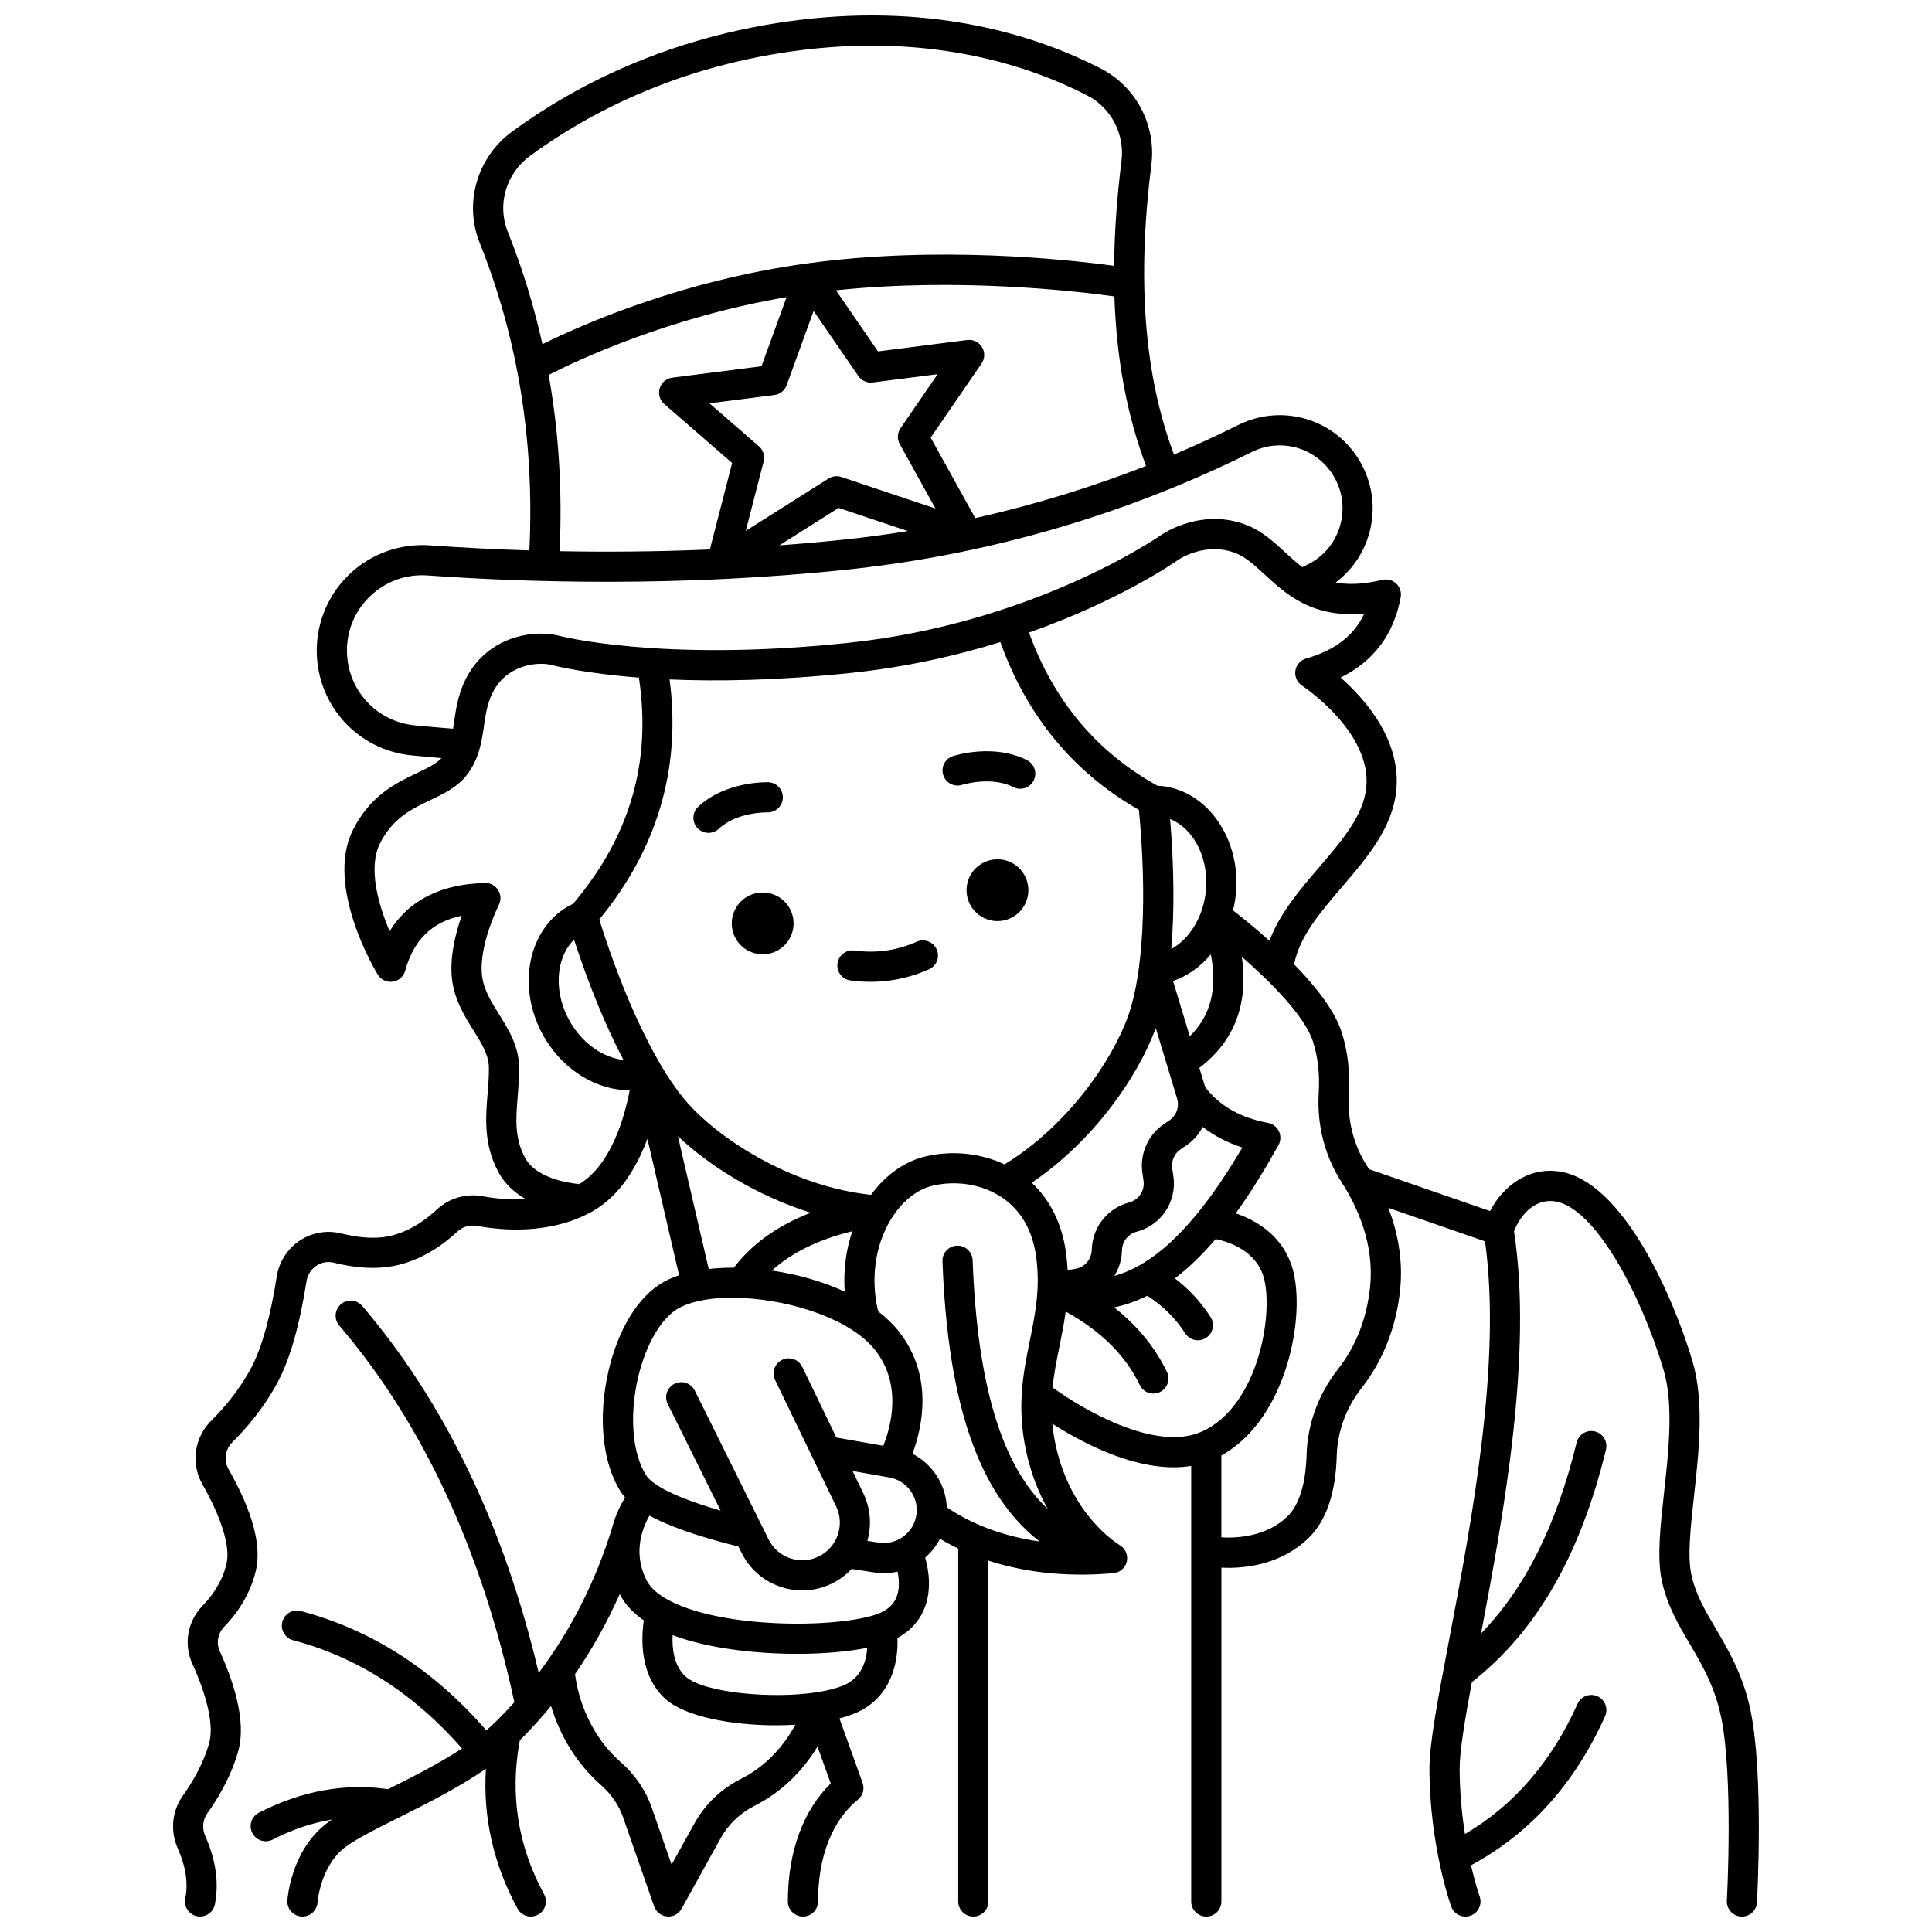 <?xml version="1.0" encoding="UTF-8"?>
<!-- Uploaded to: ICON Repo, www.iconrepo.com, Generator: ICON Repo Mixer Tools -->
<svg width="800px" height="800px" version="1.1" viewBox="144 144 512 512" xmlns="http://www.w3.org/2000/svg">
 <defs>
  <clipPath id="a">
   <path d="m189 148.09h422v503.81h-422z"/>
  </clipPath>
 </defs>
 <path d="m407.19 371.8c-4.481 0.633-7.598 4.777-6.965 9.258 0.633 4.481 4.777 7.598 9.258 6.965 4.481-0.633 7.598-4.777 6.965-9.258-0.633-4.484-4.777-7.602-9.258-6.965z"/>
 <path d="m399.01 351.98c0.074-0.023 7.703-2.375 13.531 0.609 0.582 0.301 1.207 0.441 1.82 0.441 1.453 0 2.856-0.793 3.562-2.176 1.008-1.965 0.23-4.375-1.734-5.383-8.848-4.531-19.215-1.238-19.652-1.094-2.102 0.684-3.246 2.941-2.562 5.039 0.68 2.102 2.938 3.25 5.035 2.562z"/>
 <path d="m344.97 380.6c-4.481 0.633-7.598 4.777-6.965 9.258 0.633 4.481 4.777 7.598 9.258 6.965 4.481-0.633 7.598-4.777 6.965-9.258-0.633-4.481-4.777-7.598-9.258-6.965z"/>
 <path d="m331.76 364.72c0.98 0 1.965-0.359 2.738-1.086 4.789-4.5 12.746-4.344 12.844-4.34 2.191 0.074 4.043-1.66 4.117-3.859 0.074-2.207-1.652-4.059-3.859-4.133-0.457-0.008-11.332-0.305-18.578 6.508-1.609 1.512-1.688 4.043-0.176 5.652 0.789 0.836 1.852 1.258 2.914 1.258z"/>
 <path d="m369.37 403.82c1.793 0.246 3.578 0.367 5.352 0.367s3.535-0.121 5.269-0.367c3.465-0.492 6.894-1.48 10.203-2.945 2.019-0.895 2.934-3.254 2.039-5.273s-3.254-2.934-5.273-2.039c-2.633 1.164-5.356 1.953-8.086 2.34-2.734 0.387-5.566 0.387-8.422-0.004-2.195-0.305-4.203 1.234-4.504 3.422-0.301 2.188 1.23 4.203 3.422 4.5z"/>
 <g clip-path="url(#a)">
  <path d="m607.91 597.29c-1.969-9.387-5.828-15.945-9.234-21.73-2.894-4.922-5.398-9.172-6.492-14.484-0.996-4.828-0.145-12.543 0.754-20.707 1.297-11.742 2.766-25.051-0.457-35.789-5.234-17.441-18.539-47.629-35.215-50.121-8.277-1.242-14.988 3.918-18.387 10.488l-32.07-11.109c-0.176-0.281-0.352-0.566-0.523-0.836-3.562-5.531-5.231-12.07-4.824-18.91 0.355-6-0.293-11.598-1.93-16.633-1.883-5.789-7.004-12.207-12.566-17.898 1.371-7.301 6.875-13.738 12.688-20.52 6.527-7.613 13.273-15.488 14.355-25.316 1.477-13.406-8.117-24.34-14.723-30.168 8.773-4.324 14.117-11.461 15.918-21.285 0.242-1.332-0.203-2.691-1.184-3.625-0.98-0.93-2.367-1.301-3.684-0.984-5.086 1.223-9.066 1.32-12.371 0.699 4.094-3.07 7.125-7.312 8.684-12.316 2.012-6.457 1.328-13.277-1.926-19.207-6.398-11.66-20.734-16.133-32.629-10.184-4.984 2.492-10.664 5.141-16.977 7.805-7.887-21.035-9.848-46.215-5.992-76.805 1.32-10.453-4.051-20.691-13.363-25.484-16.129-8.301-43.008-17.289-79.434-12.949-35.828 4.269-61.469 18.504-76.668 29.691-9.246 6.805-12.758 18.914-8.539 29.445 10.156 25.355 14.566 52.762 13.164 81.504-9.848-0.305-18.734-0.797-26.379-1.34-7.734-0.543-15.406 2.156-21.07 7.43-5.652 5.262-8.895 12.711-8.895 20.434 0 14.422 10.809 26.371 25.141 27.801 2.606 0.262 5.258 0.496 7.922 0.715-1.438 1.547-3.777 2.672-6.469 3.953-5.539 2.633-12.43 5.91-17.035 15.164-7.422 14.914 6.031 37.309 6.606 38.254 0.828 1.359 2.391 2.094 3.965 1.879 1.578-0.219 2.875-1.352 3.301-2.891 2.277-8.195 7.102-12.934 14.984-14.586-1.652 4.715-3.309 11.266-2.523 17.141 0.715 5.352 3.324 9.531 5.625 13.219 2.184 3.496 4.07 6.516 4.109 9.926 0.027 2.246-0.156 4.481-0.348 6.848-0.516 6.309-1.098 13.461 2.875 20.828 1.734 3.219 4.387 5.512 7.258 7.152-4.543 0.25-8.695-0.262-11.543-0.785-4.32-0.797-8.82 0.527-12.039 3.535-2.848 2.664-7.422 6.062-13.043 7.133-3.418 0.652-7.574 0.379-12.352-0.809-3.731-0.926-7.715-0.23-10.934 1.91-3.269 2.172-5.492 5.644-6.098 9.527-1.625 10.414-3.902 18.656-6.59 23.832-3.273 6.305-7.672 11.301-10.781 14.379-4.484 4.438-5.449 11.344-2.348 16.793 5.106 8.965 7.445 16.641 6.418 21.059-1.172 5.047-4.094 8.852-6.34 11.16-4.027 4.137-5.094 10.184-2.715 15.41 4.043 8.875 5.676 16.48 4.484 20.863-1.555 5.707-4.688 10.836-7.043 14.133-2.852 3.992-3.356 9.324-1.32 13.918 2.152 4.852 2.809 9.195 1.996 13.281-0.43 2.168 0.98 4.269 3.144 4.699 0.262 0.051 0.523 0.078 0.781 0.078 1.871 0 3.539-1.316 3.918-3.223 1.125-5.68 0.273-11.762-2.531-18.082-0.91-2.047-0.715-4.301 0.516-6.027 2.734-3.828 6.387-9.832 8.25-16.68 2.18-8.004-1.477-18.707-4.922-26.277-1.004-2.199-0.547-4.758 1.164-6.516 4.234-4.352 7.141-9.512 8.398-14.926 1.547-6.641-0.898-15.668-7.258-26.832-1.316-2.312-0.895-5.254 1.023-7.152 3.519-3.481 8.5-9.148 12.254-16.375 3.125-6.019 5.613-14.867 7.394-26.289 0.262-1.668 1.215-3.164 2.621-4.098 1.375-0.914 3-1.199 4.578-0.809 5.902 1.465 11.207 1.77 15.77 0.902 7.504-1.426 13.395-5.762 17.016-9.145 1.371-1.285 3.289-1.852 5.125-1.512 6.519 1.203 18.855 2.301 29.617-3.293 0.051-0.02 0.094-0.051 0.141-0.074 0.293-0.156 0.594-0.293 0.883-0.461 7.379-4.176 11.871-11.938 14.59-19.246l8.395 36.172c-1.574 0.523-3.019 1.148-4.297 1.887-6.539 3.769-11.777 12.27-14.379 23.312-2.926 12.426-1.641 24.82 3.352 32.355 0.277 0.414 0.605 0.859 1.004 1.324-1.195 1.953-2.57 4.699-3.426 8.004-4.332 14.152-10.945 27.191-19.457 38.473-9.199-38.953-24.914-71.637-46.781-97.242-1.434-1.68-3.961-1.879-5.637-0.445-1.68 1.434-1.879 3.957-0.445 5.637 22.129 25.914 37.727 59.508 46.41 99.848-1.969 2.18-4.008 4.285-6.133 6.293-0.414 0.391-0.848 0.781-1.293 1.168-13.914-16.062-30.438-26.703-49.176-31.641-2.133-0.562-4.32 0.711-4.887 2.848-0.562 2.137 0.711 4.32 2.848 4.887 16.973 4.473 32.016 14.121 44.773 28.691-6.102 4.004-13.312 7.644-19.594 10.785-11.414-1.66-22.93 0.434-34.25 6.246-1.965 1.008-2.738 3.418-1.73 5.383 0.707 1.379 2.109 2.172 3.562 2.172 0.613 0 1.238-0.145 1.824-0.441 5.231-2.688 10.488-4.453 15.738-5.312-0.68 0.457-1.309 0.914-1.867 1.363-9.047 7.277-9.934 19.57-9.969 20.09-0.141 2.199 1.523 4.09 3.723 4.238 0.094 0.008 0.184 0.012 0.273 0.012 2.082 0 3.836-1.617 3.988-3.723 0.008-0.094 0.734-9.344 7-14.387 2.762-2.223 8.523-5.106 14.625-8.156 7.281-3.641 15.875-7.941 23-12.895-0.793 12.891 2 25.324 8.387 37.074 0.727 1.336 2.098 2.09 3.519 2.09 0.645 0 1.297-0.156 1.902-0.484 1.941-1.055 2.66-3.481 1.605-5.422-6.961-12.816-9.105-26.539-6.418-40.812 1.965-1.949 3.863-3.969 5.695-6.059 0.09-0.086 0.164-0.18 0.246-0.273 0.785-0.902 1.559-1.82 2.32-2.75 2.445 8.156 7.004 15.484 13.137 20.855 2.769 2.43 4.82 5.394 5.93 8.566l8.262 23.695c0.52 1.488 1.863 2.535 3.438 2.668 0.113 0.012 0.227 0.016 0.34 0.016 1.445 0 2.789-0.781 3.496-2.062l10.348-18.684c2.059-3.715 5.18-6.695 9.023-8.621 6.762-3.387 12.535-8.883 16.648-15.664l3.508 9.766c-7.352 7.195-11.363 18.172-11.363 31.27 0 2.207 1.789 4 4 4 2.207 0 4-1.789 4-4 0-11.871 3.75-21.453 10.562-26.98 1.32-1.07 1.816-2.856 1.242-4.457l-6.137-17.082c1.594-0.41 3.051-0.891 4.328-1.438 9.367-4.016 11.352-13.453 11.039-19.871 5.606-3.031 8.562-8.336 8.355-15.078-0.074-2.394-0.527-4.57-1-6.231 1.637-1.422 2.957-3.109 3.918-4.996 1.555 0.938 3.172 1.801 4.84 2.602v93.527c0 2.207 1.789 4 4 4 2.207 0 4-1.789 4-4v-90.332c7.508 2.445 15.785 3.719 24.539 3.719 2.82 0 5.695-0.133 8.605-0.395 0.055-0.004 0.105-0.02 0.16-0.027 0.109-0.016 0.215-0.031 0.324-0.055s0.215-0.055 0.32-0.086c0.102-0.031 0.203-0.066 0.305-0.105 0.102-0.039 0.195-0.086 0.293-0.133 0.102-0.051 0.199-0.102 0.297-0.156 0.078-0.051 0.156-0.102 0.23-0.156 0.105-0.074 0.207-0.145 0.305-0.23 0.051-0.043 0.094-0.09 0.141-0.137 0.113-0.105 0.223-0.215 0.324-0.332 0.008-0.008 0.012-0.016 0.016-0.023 0.406-0.488 0.703-1.078 0.84-1.742 0.023-0.117 0.023-0.23 0.035-0.348 0.012-0.094 0.023-0.188 0.027-0.281 0.008-0.145 0-0.289-0.008-0.434-0.008-0.086-0.016-0.168-0.023-0.254-0.02-0.148-0.043-0.293-0.078-0.438-0.016-0.07-0.043-0.137-0.062-0.203-0.145-0.469-0.367-0.902-0.668-1.289-0.066-0.082-0.129-0.168-0.199-0.246-0.078-0.086-0.164-0.168-0.25-0.246-0.094-0.086-0.188-0.164-0.289-0.242-0.082-0.062-0.168-0.125-0.258-0.18-0.043-0.027-0.078-0.059-0.121-0.086-0.527-0.312-12.949-7.863-16.98-26.477-0.43-1.988-0.715-3.879-0.891-5.695 7.477 4.785 20.164 11.551 32.18 11.551 1.559 0 3.106-0.121 4.629-0.367v22.461 0.02 92.953c0 2.207 1.789 4 4 4 2.207 0 4-1.789 4-4v-88.469c0.566 0.027 1.152 0.047 1.789 0.047 5.82 0 14.379-1.301 21.129-7.719 4.809-4.57 7.383-11.98 7.656-22.027 0.176-6.371 2.504-12.715 6.555-17.871 5.699-7.246 9.242-16.27 10.242-26.094 0.824-8.082-0.734-15.465-3.125-21.688l25.613 8.875c4.5 32-3.598 74.551-9.551 105.82-2.894 15.219-5.184 27.238-5.172 33.953 0.039 20.223 5.531 35.867 5.766 36.52 0.582 1.637 2.125 2.656 3.766 2.656 0.445 0 0.898-0.074 1.344-0.234 2.082-0.742 3.164-3.027 2.426-5.109-0.023-0.066-1.105-3.156-2.285-8.258 15.559-8.352 27.504-21.621 35.523-39.504 0.902-2.016 0.004-4.379-2.012-5.285-2.012-0.902-4.383-0.004-5.285 2.012-6.894 15.363-16.918 26.938-29.832 34.496-0.793-5.039-1.398-10.949-1.41-17.316-0.012-4.574 1.371-12.891 3.238-22.945 17.055-13.34 28.695-33.496 35.539-61.602 0.523-2.144-0.793-4.309-2.938-4.832-2.148-0.523-4.309 0.793-4.832 2.938-5.34 21.926-13.668 38.594-25.332 50.602 6.066-31.953 13.715-74.191 8.734-106.55 1.441-3.91 5.258-8.793 10.855-7.949 10.461 1.562 22.613 24.098 28.738 44.512 2.754 9.184 1.383 21.633 0.172 32.617-0.973 8.809-1.891 17.133-0.641 23.199 1.363 6.609 4.449 11.852 7.434 16.922 3.246 5.516 6.602 11.215 8.301 19.316 3.309 15.754 1.566 48.418 1.547 48.75-0.121 2.203 1.57 4.09 3.773 4.211 0.074 0.004 0.148 0.008 0.223 0.008 2.106 0 3.871-1.648 3.988-3.777 0.066-1.391 1.809-34.055-1.715-50.84zm-102.35-290.71c-2.695 5.836-7.785 9.762-15.41 11.93-1.508 0.43-2.625 1.699-2.859 3.25-0.234 1.551 0.461 3.094 1.773 3.949 0.188 0.121 18.633 12.316 17 27.145-0.812 7.375-6.481 13.988-12.48 20.992-5.172 6.035-10.473 12.227-13.156 19.48-3.875-3.473-7.418-6.316-9.668-8.059 0.223-0.902 0.418-1.816 0.562-2.754 2.172-14.324-5.953-27.793-18.113-30.027-0.797-0.148-1.621-0.215-2.461-0.254-16.09-8.906-27.535-22.539-34.055-40.594 24.18-8.535 38.715-18.684 39.609-19.316 0.074-0.051 7.371-5.012 15.516-1.578 2.481 1.043 4.695 3.086 7.262 5.445 5.746 5.293 12.699 11.707 26.48 10.391zm-46.258 112.04-4.434-14.641c3.809-1.312 7.258-3.769 10.023-7.055 1.766 9.238-0.078 16.316-5.59 21.695zm13.93 29.48c-4.004 6.812-7.945 12.598-11.852 17.391-0.051 0.059-0.098 0.113-0.141 0.176-7.367 8.996-14.609 14.441-21.922 16.465 1.125-1.801 1.828-3.891 1.977-6.133l0.059-0.891c0.148-2.238 1.707-4.125 3.879-4.691 6.516-1.699 10.699-8.004 9.73-14.664l-0.309-2.133c-0.285-1.961 0.59-3.945 2.231-5.055l1.484-1.004c1.898-1.285 3.367-2.988 4.356-4.914 3.031 2.34 6.531 4.172 10.508 5.453zm-71.477 29.863c-0.082-2.207-1.973-3.953-4.144-3.848-2.207 0.082-3.93 1.938-3.848 4.144 0.875 23.402 4.328 41.238 10.551 54.527 3.922 8.371 9.02 14.953 15.23 19.738-9.355-1.332-17.766-4.402-24.633-9.086-0.266-6.047-3.812-11.465-9.102-14.18 2.555-6.832 5.75-20.605-3.672-32.496-1.504-1.895-3.34-3.637-5.418-5.231-2.023-8.527-0.863-17.273 3.266-24.191 2.879-4.828 6.981-8.156 11.25-9.133 6.477-1.488 13.387-0.266 18.488 3.266 4.93 3.406 7.91 8.648 8.863 15.574 1.141 8.332-0.219 15.059-1.66 22.176-1.746 8.625-3.551 17.543-0.973 29.453 1.301 6.004 3.371 11.043 5.711 15.219-12.254-11.477-18.68-33.027-19.91-65.934zm-28.988 61.73-2.832-5.863 9.781 1.719c4.5 0.793 7.656 4.973 7.184 9.516-0.25 2.398-1.434 4.531-3.336 6.008-1.898 1.473-4.25 2.094-6.633 1.742-1.02-0.152-2.047-0.309-3.066-0.469 1.145-4.07 0.887-8.551-1.098-12.652zm-76.645-146.68c3.973 12.172 8.449 23.02 13.09 31.867-5.148-0.547-10.441-4.059-13.816-9.566-4.793-7.832-4.328-17.254 0.727-22.301zm6.688-5.324c15.461-18.809 21.719-40.18 18.637-63.629 12.414 0.535 28.395 0.32 47.863-1.707 14.859-1.547 28.23-4.606 39.797-8.195 7.031 19.629 19.371 34.559 36.719 44.473 2.188 23.02 1.16 43.289-2.816 54.496-4.32 12.176-16.34 29.402-32.801 39.445-6.266-2.945-13.73-3.762-20.762-2.156-5.613 1.285-10.715 4.879-14.613 10.23-20.059-2.137-38.926-13.73-48.27-23.961-8.004-8.77-16.824-26.988-23.754-48.996zm160.61-6.375c-0.969 6.391-4.481 11.688-9.016 14.191 0.84-9.961 0.75-21.691-0.32-34.457 6.617 2.688 10.711 11.188 9.336 20.266zm-16.684 73.453 0.309 2.133c0.383 2.625-1.266 5.109-3.836 5.777-5.512 1.438-9.465 6.219-9.84 11.902l-0.059 0.891c-0.156 2.402-1.926 4.371-4.301 4.781l-2.078 0.359c-0.074-1.504-0.207-3.047-0.43-4.652-1.043-7.598-4.164-13.918-9.086-18.52 16.344-11.051 28.062-27.93 32.875-40.984l5.652 18.668c0.664 2.191-0.164 4.527-2.062 5.812l-1.484 1.004c-4.156 2.82-6.379 7.856-5.66 12.828zm-78.879 31.52c-5.906-2.723-12.625-4.598-19.285-5.57 5.141-4.719 12.266-8.207 21.301-10.43-1.711 5.035-2.394 10.488-2.016 16zm-22.727-224.01-13.117-11.391 17.207-2.195c1.484-0.188 2.738-1.191 3.25-2.602l7.148-19.668 11.855 17.242c0.848 1.234 2.316 1.887 3.801 1.699l17.207-2.195-9.836 14.32c-0.859 1.25-0.938 2.875-0.199 4.203l9.461 17.07-24.926-8.352c-1.137-0.383-2.391-0.23-3.406 0.41l-21.941 13.867 4.742-18.398c0.383-1.461-0.102-3.016-1.246-4.012zm21.117 16.32 18.34 6.144c-5.398 0.875-10.949 1.625-16.648 2.227-5.879 0.621-11.684 1.133-17.402 1.559zm36.207 2.699-11.816-21.316 13.488-19.641c0.895-1.301 0.938-3 0.117-4.348-0.82-1.344-2.356-2.074-3.918-1.883l-23.645 3.019-11.133-16.188c32.367-3.438 63.805 0.23 73.777 1.613 0.555 16.668 3.344 31.547 8.387 44.926-12.938 5.059-28.141 9.988-45.258 13.816zm-118.05-95.938c14.426-10.621 38.777-24.129 72.875-28.191 34.418-4.098 59.691 4.328 74.836 12.121 6.336 3.258 9.988 10.242 9.09 17.371-1.23 9.77-1.871 19.012-1.949 27.793-12.238-1.672-46.5-5.406-81.238-0.66h-0.004-0.004c-0.012 0-0.02 0.004-0.031 0.004-33.469 4.574-59.832 16.27-70.227 21.426-2.269-10.199-5.324-20.16-9.199-29.832-2.863-7.148-0.457-15.387 5.852-20.031zm4.992 58.004c7.562-3.863 31.797-15.305 63.059-20.621l-6.66 18.324-23.645 3.019c-1.562 0.199-2.863 1.301-3.32 2.809-0.457 1.508 0.016 3.144 1.203 4.18l17.992 15.625-5.906 22.91c-14.23 0.613-27.652 0.691-39.828 0.461 0.766-16-0.199-31.605-2.894-46.707zm-53.453 73.027c0-5.594 2.254-10.77 6.348-14.582 4.106-3.82 9.434-5.715 15.051-5.305 26.27 1.875 66.926 3.125 111.44-1.578 46.805-4.945 83.965-19.648 106.9-31.113 8.039-4.019 17.723-0.996 22.043 6.879 2.199 4.008 2.66 8.617 1.301 12.977-1.355 4.352-4.344 7.867-8.414 9.906-0.48 0.242-0.973 0.488-1.473 0.734-1.617-1.227-3.117-2.602-4.633-4-2.852-2.629-5.805-5.348-9.574-6.934-12.148-5.117-22.73 2.066-23.207 2.398-0.328 0.234-33.559 23.449-83.234 28.625-49.758 5.184-76.496-1.941-76.762-2.016-0.043-0.012-0.09-0.012-0.133-0.023-0.047-0.012-0.086-0.031-0.133-0.043-7.449-1.512-17.93 1.07-23.332 10.332-2.602 4.457-3.234 8.809-3.797 12.645-0.094 0.633-0.184 1.234-0.277 1.824-3.426-0.27-6.836-0.559-10.172-0.891-10.23-1.016-17.941-9.543-17.941-19.836zm61.586 141.41c-2.973-0.285-11.477-1.566-14.383-6.961-2.848-5.281-2.43-10.43-1.945-16.383 0.199-2.445 0.406-4.973 0.375-7.59-0.066-5.652-2.859-10.125-5.324-14.07-2.055-3.289-3.996-6.394-4.481-10.035-1.066-7.981 4.371-18.824 4.422-18.93 0.637-1.25 0.57-2.746-0.172-3.934-0.746-1.188-2.047-1.945-3.461-1.879-11.645 0.207-20.246 4.582-25.305 12.758-3.039-7.133-5.746-16.848-2.586-23.195 3.375-6.781 8.426-9.184 13.309-11.504 3.512-1.672 7.144-3.398 9.688-6.641 1.758-2.238 2.766-4.609 3.422-6.957 0.008-0.031 0.02-0.066 0.027-0.098 0.559-2.027 0.855-4.035 1.129-5.93 0.5-3.422 0.973-6.656 2.789-9.773 3.629-6.223 10.785-7.32 14.758-6.539 1.414 0.375 9.328 2.34 23.52 3.43 3.379 22.41-2.34 42.055-17.422 59.938-0.809 0.379-1.555 0.793-2.285 1.273-10.332 6.785-12.582 22.352-5.016 34.703 5.152 8.41 13.789 13.449 22.129 13.445 0.051 0 0.102-0.004 0.152-0.008-1.352 7.125-4.875 19.719-13.34 24.879zm26.121-12.695c8.227 7.801 20.914 15.805 35.195 20.281-8.789 3.418-15.609 8.285-20.367 14.566-2.301-0.008-4.539 0.105-6.66 0.348zm-10.543 63.891c2.035-8.641 6.09-15.621 10.59-18.215 1.508-0.871 3.367-1.527 5.473-1.996 0.168-0.016 0.332-0.02 0.5-0.059 0.125-0.027 0.238-0.082 0.359-0.121 2.887-0.555 6.195-0.766 9.699-0.656 0.25 0.047 0.5 0.082 0.754 0.082 0.168 0 0.336-0.012 0.504-0.031 13.082 0.672 28.469 5.641 34.891 13.742 7.332 9.25 4.188 20.457 2.199 25.406l-12.422-2.184-9.047-18.723c-0.961-1.988-3.356-2.82-5.34-1.859-1.988 0.961-2.82 3.352-1.859 5.34l16.168 33.461c2.391 4.945 0.312 10.918-4.637 13.309-2.398 1.16-5.102 1.312-7.613 0.438-2.516-0.875-4.535-2.68-5.711-5.113l-19.496-39.301c-0.98-1.977-3.379-2.785-5.359-1.805-1.977 0.98-2.785 3.379-1.805 5.359l14.012 28.254c-14.895-4.293-18.68-7.777-19.633-9.211-3.75-5.68-4.625-15.926-2.227-26.117zm27.328 106.39c-5.297 2.652-9.598 6.766-12.438 11.898l-6.016 10.863-5.32-15.254c-1.562-4.477-4.398-8.609-8.207-11.945-6.492-5.688-10.84-14.109-12.07-23.27 4.555-6.617 8.527-13.727 11.848-21.242 0.008 0.02 0.016 0.035 0.023 0.055 1.41 2.758 3.625 5.035 6.356 6.922-0.715 4.926-1.078 14.73 5.781 20.867 5.219 4.668 17.504 6.949 29.242 6.949 1.734 0 3.453-0.055 5.141-0.152-3.379 6.269-8.395 11.328-14.34 14.309zm27.215-24.785c-1.875 0.805-4.281 1.41-6.988 1.836-0.062 0.008-0.125 0.02-0.188 0.031-12.043 1.844-29.988 0.117-34.75-4.144-3.148-2.816-3.644-7.469-3.473-11.008 6.672 2.535 14.469 3.816 21.289 4.441 3.875 0.355 7.82 0.527 11.652 0.527 6.938 0 13.5-0.562 18.633-1.59-0.215 3.402-1.461 7.887-6.176 9.906zm9.672-19.199c-4.894 2.219-18.59 3.723-33.051 2.391-10.113-0.926-18.242-3.031-23.41-5.922-0.004-0.004-0.008-0.004-0.012-0.008-2.648-1.48-4.531-3.168-5.473-5.012-2.266-4.438-2.215-8.602-1.379-11.973 0.012-0.043 0.027-0.082 0.039-0.125 0.016-0.055 0.02-0.109 0.031-0.164 0.523-1.965 1.305-3.641 2.035-4.93 4.574 2.481 11.824 5.262 23.598 8.191l0.73 1.469c2.086 4.32 5.731 7.57 10.262 9.148 1.938 0.676 3.934 1.008 5.922 1.008 2.672 0 5.328-0.605 7.801-1.801 2.047-0.988 3.805-2.328 5.269-3.894 2.023 0.324 4.055 0.641 6.082 0.941 0.836 0.121 1.668 0.184 2.496 0.184 1.227 0 2.434-0.145 3.613-0.41 0.168 0.84 0.297 1.77 0.328 2.742 0.121 4.008-1.43 6.602-4.883 8.164zm45.621-59.723c0.375-3.707 1.09-7.242 1.824-10.863 0.609-3 1.219-6.043 1.652-9.234 9.348 5.16 15.805 11.562 19.637 19.477 0.691 1.426 2.117 2.258 3.602 2.258 0.586 0 1.18-0.129 1.738-0.402 1.988-0.961 2.816-3.352 1.855-5.34-3.191-6.59-7.828-12.25-14.004-17.105 3.055-0.617 5.981-1.676 8.785-3.074 4.102 2.602 7.481 5.938 10.055 9.953 0.766 1.191 2.055 1.844 3.371 1.844 0.738 0 1.484-0.203 2.152-0.633 1.859-1.191 2.398-3.664 1.207-5.523-2.543-3.969-5.719-7.391-9.457-10.25 3.871-2.949 7.469-6.516 10.797-10.422 3.359 0.691 10.004 2.832 12.414 9.152 3.344 8.77-0.57 35.34-16.438 42.023-0.004 0-0.008 0.004-0.012 0.004-12.074 5.074-30.98-5.871-39.18-11.863zm84.156-26.719c-0.859 8.434-3.742 15.824-8.574 21.961-5.106 6.496-8.043 14.52-8.262 22.594-0.148 5.402-1.164 12.641-5.176 16.453-5.519 5.25-13.164 5.691-17.406 5.453v-21.719c17.93-9.828 22.93-39.078 18.363-51.043-2.953-7.738-9.488-11.395-14.555-13.109 4.289-5.93 8.059-12.223 11.324-18.09 0.625-1.121 0.672-2.477 0.125-3.641-0.547-1.164-1.617-1.992-2.879-2.231-7.41-1.395-12.859-4.519-16.676-9.512l-1.535-5.074c9.285-7.07 13.047-16.934 11.25-29.445 7.688 6.699 16.664 15.727 18.832 22.383 1.328 4.082 1.848 8.684 1.551 13.684-0.508 8.543 1.594 16.742 6.082 23.711 4.078 6.332 8.691 16.266 7.535 27.625z"/>
 </g>
</svg>